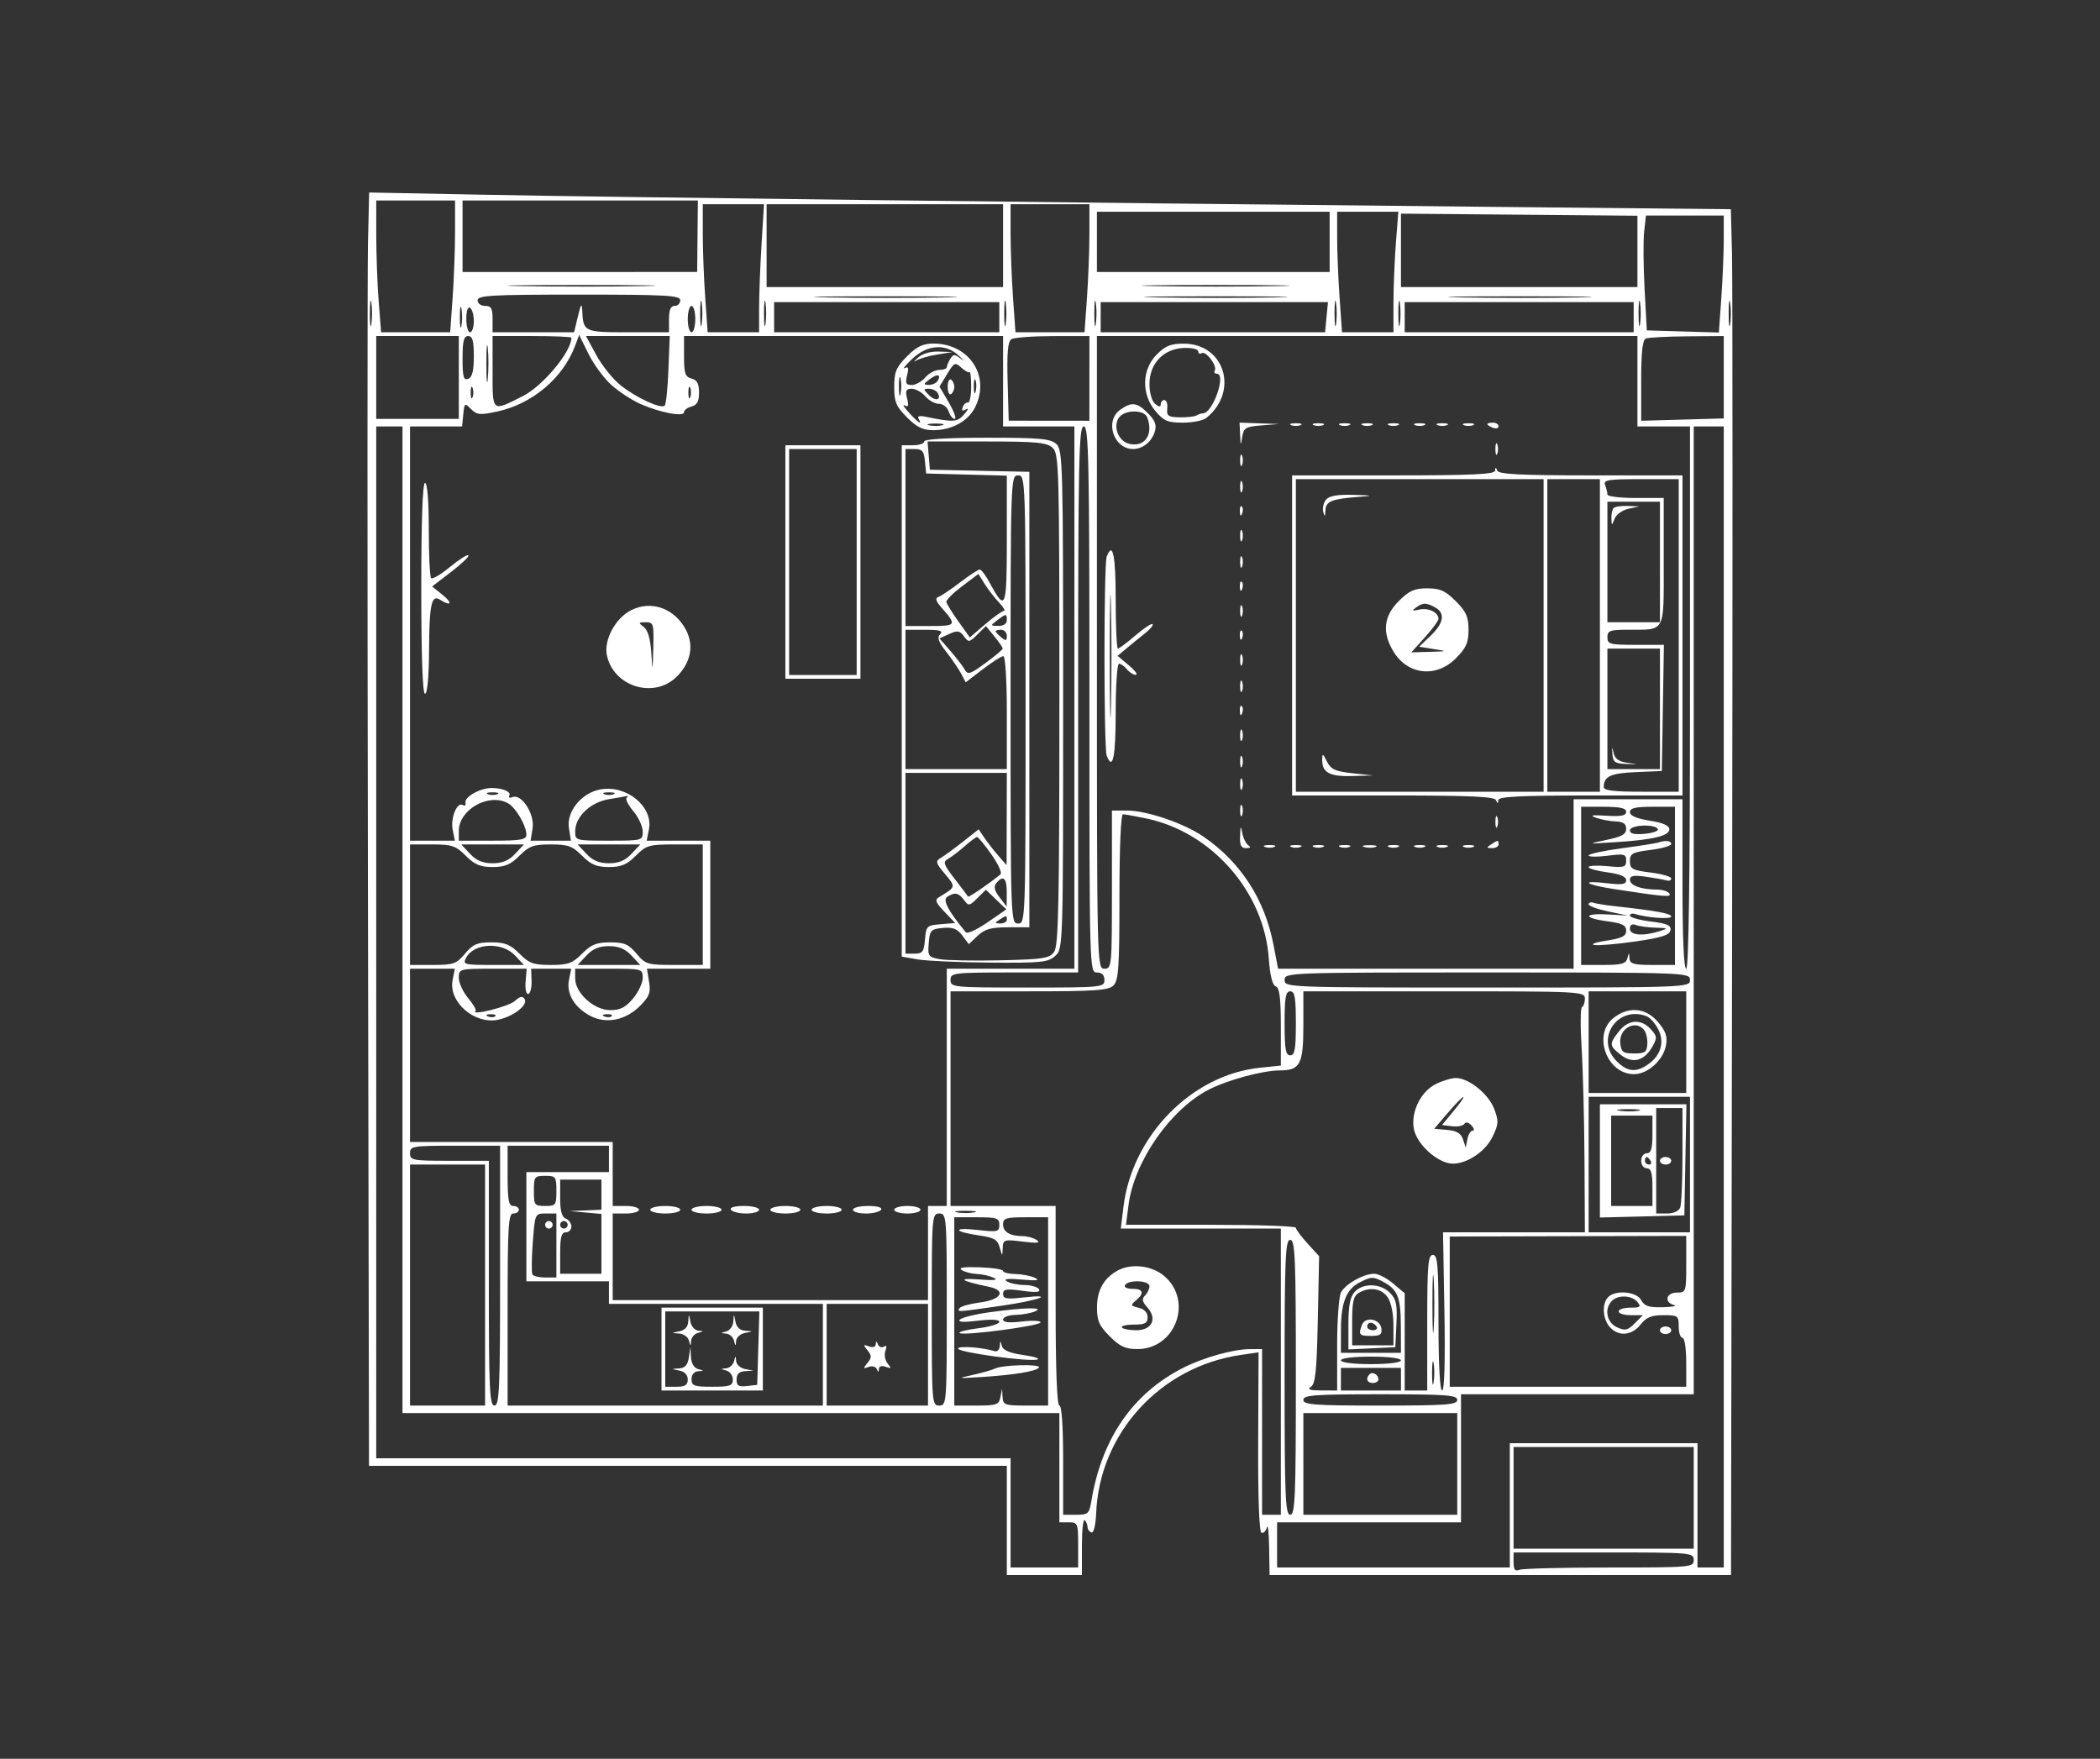 <svg width="240" height="201" viewBox="0 0 240 201" fill="none" xmlns="http://www.w3.org/2000/svg">
<rect x="0" y="0" width="240" height="201" fill="#333333" stroke="none"/>
<path fill-rule="evenodd" clip-rule="evenodd" d="M42.056 27.727C41.984 30.877 41.981 63.619 42.049 100.486L42.173 167.519H78.619H115.066V173.759V180H119.356H123.646V176.7C123.646 174.886 123.791 173.546 123.968 173.724C124.145 173.901 124.29 174.256 124.29 174.513C124.29 174.769 124.489 175.046 124.734 175.127C124.996 175.215 125.217 174.317 125.275 172.931C125.656 163.793 132.595 156.193 141.785 154.85L143.836 154.55L143.792 164.791C143.765 171.176 143.908 175.084 144.171 175.172C144.404 175.25 144.685 174.964 144.795 174.536C144.905 174.109 145.018 175.163 145.045 176.88L145.095 180H171.463H197.831L197.953 106.942C198.02 66.76 198.015 31.64 197.942 28.897L197.81 23.91L168.771 23.623C119.983 23.138 69.222 22.527 55.355 22.256L42.188 22L42.056 27.727ZM52.006 26.501C52.006 28.477 51.881 31.867 51.727 34.033L51.449 37.973H47.501H43.553L43.278 34.422C43.127 32.469 43.001 29.08 43 26.89L42.998 22.909H47.502H52.006V26.501ZM79.717 26.995L79.675 31.08L66.27 31.083L52.864 31.087V26.998V22.909H66.311H79.757L79.717 26.995ZM87.033 27.926C86.879 30.448 86.754 33.74 86.754 35.242V37.973H83.815H80.876L80.598 34.033C80.444 31.867 80.319 28.574 80.319 26.717V23.34H83.816H87.313L87.033 27.926ZM114.637 28.074V32.808H101.125H87.612V28.074V23.34H101.125H114.637V28.074ZM124.504 26.717C124.504 28.574 124.379 31.867 124.225 34.033L123.947 37.973H120H116.053L115.774 34.033C115.621 31.867 115.495 28.574 115.495 26.717V23.34H120H124.504V26.717ZM151.959 27.644V31.087H138.66H125.362V27.644V24.201H138.66H151.959V27.644ZM159.532 27.751C159.381 29.704 159.255 32.803 159.254 34.637L159.252 37.973H156.313H153.374L153.096 34.033C152.942 31.867 152.817 28.768 152.817 27.147V24.201H156.312H159.807L159.532 27.751ZM187.135 28.732V32.808H173.622H160.109L160.109 28.612V24.416L173.622 24.535L187.135 24.655V28.732ZM197.002 27.362C197.002 28.865 196.876 31.873 196.722 34.048L196.442 38.003L192.325 37.88L188.208 37.758L187.952 33.023C187.812 30.42 187.79 27.466 187.904 26.46L188.11 24.631H192.556H197.002V27.362ZM73.375 32.7C69.674 32.771 63.496 32.771 59.648 32.7C55.799 32.629 58.827 32.57 66.377 32.57C73.927 32.57 77.076 32.628 73.375 32.7ZM145.873 32.7C142.172 32.771 135.994 32.771 132.145 32.7C128.297 32.629 131.325 32.57 138.875 32.57C146.425 32.57 149.574 32.628 145.873 32.7ZM42.447 37.005C42.349 37.656 42.268 37.123 42.268 35.821C42.268 34.519 42.349 33.986 42.447 34.637C42.545 35.289 42.545 36.353 42.447 37.005ZM77.745 34.315C77.745 34.67 77.456 34.96 77.102 34.96C76.652 34.96 76.458 35.415 76.458 36.467V37.973H71.785C66.737 37.973 66.651 37.932 66.54 35.463C66.5 34.576 66.389 34.731 66.05 36.144L65.612 37.973H60.954H56.296V36.467C56.296 35.247 56.133 34.96 55.438 34.96C54.961 34.96 54.58 34.673 54.58 34.315C54.58 33.757 56.153 33.669 66.163 33.669C76.172 33.669 77.745 33.757 77.745 34.315ZM80.197 37.005C80.099 37.656 80.019 37.123 80.019 35.821C80.019 34.519 80.099 33.986 80.197 34.637C80.295 35.289 80.295 36.353 80.197 37.005ZM87.49 37.005C87.392 37.656 87.311 37.123 87.311 35.821C87.311 34.519 87.392 33.986 87.49 34.637C87.588 35.289 87.588 36.353 87.49 37.005ZM107.908 33.991C104.324 34.063 98.34 34.063 94.609 33.991C90.879 33.919 93.81 33.861 101.125 33.861C108.439 33.86 111.491 33.919 107.908 33.991ZM114.945 37.005C114.846 37.656 114.766 37.123 114.766 35.821C114.766 34.519 114.846 33.986 114.945 34.637C115.043 35.289 115.043 36.353 114.945 37.005ZM125.24 37.005C125.142 37.656 125.062 37.123 125.062 35.821C125.062 34.519 125.142 33.986 125.24 34.637C125.338 35.289 125.338 36.353 125.24 37.005ZM145.658 33.991C142.075 34.063 136.09 34.063 132.36 33.991C128.629 33.919 131.561 33.861 138.875 33.861C146.189 33.86 149.242 33.919 145.658 33.991ZM152.695 37.005C152.597 37.656 152.516 37.123 152.516 35.821C152.516 34.519 152.597 33.986 152.695 34.637C152.793 35.289 152.793 36.353 152.695 37.005ZM159.988 37.005C159.889 37.656 159.809 37.123 159.809 35.821C159.809 34.519 159.889 33.986 159.988 34.637C160.086 35.289 160.086 36.353 159.988 37.005ZM180.405 33.991C176.822 34.063 170.838 34.063 167.107 33.991C163.377 33.919 166.308 33.861 173.622 33.861C180.937 33.86 183.989 33.919 180.405 33.991ZM187.442 37.005C187.344 37.656 187.264 37.123 187.264 35.821C187.264 34.519 187.344 33.986 187.442 34.637C187.541 35.289 187.541 36.353 187.442 37.005ZM197.738 37.005C197.64 37.656 197.56 37.123 197.56 35.821C197.56 34.519 197.64 33.986 197.738 34.637C197.836 35.289 197.836 36.353 197.738 37.005ZM52.738 37.22C52.636 37.752 52.552 37.316 52.552 36.251C52.552 35.186 52.636 34.751 52.738 35.283C52.84 35.815 52.84 36.687 52.738 37.22ZM114.208 36.251V37.973H101.339H88.47V36.251V34.53H101.339H114.208V36.251ZM151.603 36.251L151.44 37.973H138.615H125.791V36.251V34.53H138.779H151.767L151.603 36.251ZM186.706 36.251V37.973H173.622H160.538V36.251V34.53H173.622H186.706V36.251ZM54.151 36.707C54.151 37.404 53.958 37.973 53.722 37.973C53.486 37.973 53.293 37.283 53.293 36.441C53.293 35.53 53.467 35.017 53.722 35.175C53.958 35.322 54.151 36.011 54.151 36.707ZM79.461 36.467C79.461 37.295 79.268 37.973 79.032 37.973C78.796 37.973 78.603 37.295 78.603 36.467C78.603 35.638 78.796 34.96 79.032 34.96C79.268 34.96 79.461 35.638 79.461 36.467ZM52.435 43.138V47.872H47.716H42.998V43.138V38.403H47.716H52.435V43.138ZM54.151 40.724C54.151 42.39 53.97 43.115 53.508 43.293C52.98 43.496 52.864 43.078 52.864 40.972C52.864 38.976 53.007 38.403 53.508 38.403C54 38.403 54.151 38.948 54.151 40.724ZM55.752 43.234C55.662 44.246 55.587 43.525 55.585 41.631C55.584 39.737 55.658 38.909 55.75 39.791C55.842 40.672 55.843 42.222 55.752 43.234ZM65.305 38.59C65.305 40.195 62.059 44.101 59.757 45.265C56.191 47.069 56.296 47.152 56.296 42.521V38.403H60.8C63.278 38.403 65.305 38.488 65.305 38.59ZM69.923 44.041C70.78 44.796 72.263 45.758 73.219 46.178C75.459 47.164 78.174 47.674 78.174 47.109C78.174 46.874 78.56 46.58 79.032 46.456C79.663 46.29 79.89 45.869 79.89 44.859C79.89 43.849 79.663 43.428 79.032 43.262C78.308 43.072 78.174 42.675 78.174 40.72V38.403H96.406H114.637V43.568V48.733H118.713H122.788V79.72V110.708H115.495H108.203V124.265V137.822H107.13H106.058V143.202V148.582H88.041H70.023V143.632V138.683H71.525C72.351 138.683 73.026 138.489 73.026 138.253C73.026 138.016 72.351 137.822 71.525 137.822H70.023V134.164V130.506H58.441H46.858V120.607V110.708H49.422H51.985L51.728 111.994C51.234 114.475 54.179 117.076 56.884 116.547C58.624 116.206 60.378 114.859 59.962 114.182C59.725 113.798 59.431 113.856 58.825 114.407C58.136 115.033 53.747 116.135 54.35 115.53C54.463 115.416 54.079 114.754 53.496 114.058C52.912 113.363 52.435 112.325 52.435 111.751C52.435 110.724 52.495 110.708 56.314 110.708H60.194L60.068 112.194C59.998 113.019 60.133 113.641 60.371 113.592C60.607 113.545 60.778 112.876 60.751 112.107L60.703 110.708H62.993H65.283L65.027 111.994C64.71 113.584 65.656 115.157 67.506 116.117C69.301 117.048 71.515 116.593 73.144 114.96C74.215 113.886 74.381 113.442 74.178 112.195L73.938 110.708H77.558H81.177V103.391V96.075H77.541H73.906L74.162 94.789C74.681 92.187 71.597 89.657 68.596 90.222C66.432 90.63 64.714 92.758 65.021 94.653L65.251 96.075H62.945H60.64L60.866 94.676C61.129 93.052 59.624 90.693 58.582 91.094C58.244 91.224 58.073 91.159 58.202 90.95C58.481 90.497 57.45 90.047 56.154 90.056C54.859 90.065 53.055 91.087 53.197 91.731C53.261 92.025 53.126 92.149 52.896 92.006C52.235 91.596 51.466 93.474 51.738 94.836L51.985 96.075H49.422H46.858V72.404V48.733H49.834H52.81L52.944 47.36C53.073 46.047 53.112 46.021 53.833 46.749C54.497 47.419 54.858 47.453 56.823 47.03C60.829 46.168 64.347 43.202 65.722 39.527L66.187 38.283L67.276 40.476C67.875 41.682 69.066 43.286 69.923 44.041ZM76.393 42.241C76.311 44.352 76.12 46.204 75.968 46.355C75.555 46.769 72.734 45.471 70.929 44.036C70.053 43.34 68.803 41.788 68.152 40.587L66.967 38.403H71.755H76.543L76.393 42.241ZM124.502 43.245L124.501 48.087L119.891 48.082L115.281 48.078L115.158 43.598C115.067 40.305 115.181 39.026 115.587 38.768C115.891 38.575 118.021 38.414 120.321 38.41L124.504 38.403L124.502 43.245ZM187.135 43.568V48.733H190.138H193.141V79.72C193.141 100.092 192.994 110.708 192.712 110.708C192.439 110.708 192.283 107.193 192.283 101.024V91.341H186.063H179.843V101.024V110.708H162.954H146.065L145.549 108.018C144.547 102.794 141.823 98.568 137.562 95.627C135.343 94.095 131.066 92.632 128.808 92.632H127.078V101.67C127.078 110.421 127.051 110.708 126.22 110.708C125.369 110.708 125.362 110.421 125.362 74.556V38.403H156.249H187.135V43.568ZM197.002 43.111V47.818L192.282 47.953L187.563 48.087L187.563 43.496C187.564 40.227 187.719 38.843 188.1 38.688C188.396 38.569 190.519 38.456 192.819 38.437L197.002 38.403V43.111ZM103.656 40.727C102.411 41.976 102.197 42.487 102.197 44.214C102.197 45.94 102.411 46.451 103.656 47.7C104.782 48.829 105.471 49.163 106.68 49.163C108.748 49.163 110.61 48.152 111.413 46.595C113.243 43.044 110.802 39.264 106.68 39.264C105.471 39.264 104.782 39.598 103.656 40.727ZM132.193 40.522C130.487 42.233 130.425 45.041 132.049 46.978C133 48.112 133.45 48.302 135.185 48.302C136.298 48.302 137.508 48.06 137.872 47.764C141.614 44.727 139.971 39.298 135.303 39.273C133.816 39.266 133.197 39.514 132.193 40.522ZM109.594 40.663C110.149 41.195 110.245 41.348 109.806 41.003C109.107 40.452 108.959 40.452 108.612 41.003C108.394 41.348 108.213 41.777 108.209 41.954C108.206 42.131 107.815 42.277 107.34 42.277C106.866 42.277 106.148 42.664 105.744 43.138C105.34 43.611 104.645 43.998 104.2 43.998C103.544 43.998 103.444 43.788 103.669 42.886C103.876 42.057 103.807 41.848 103.394 42.062C103.09 42.22 103.471 41.752 104.242 41.022C105.985 39.369 108.097 39.227 109.594 40.663ZM136.944 40.153C136.944 40.402 137.124 40.495 137.344 40.358C137.823 40.061 139.149 41.833 138.832 42.347C138.71 42.545 138.814 42.707 139.064 42.707C140.185 42.707 138.616 47.21 137.488 47.233C137.307 47.236 136.966 47.349 136.73 47.483C136.494 47.618 135.625 47.712 134.8 47.692C133.507 47.662 133.312 47.522 133.4 46.688C133.456 46.156 133.312 45.72 133.078 45.72C132.846 45.72 132.655 45.937 132.655 46.203C132.655 46.537 132.456 46.52 132.011 46.15C131.633 45.836 131.368 44.896 131.368 43.874C131.368 41.54 132.981 39.856 135.304 39.765C136.206 39.73 136.944 39.904 136.944 40.153ZM104.906 40.878C104.455 41.292 104.354 41.448 104.68 41.225C105.007 41.001 106.078 40.687 107.06 40.526L108.846 40.232L107.285 40.179C106.333 40.146 105.404 40.419 104.906 40.878ZM110.811 42.529C110.91 42.429 110.991 43.188 110.991 44.214C110.991 45.239 110.822 46.046 110.616 46.007C110.409 45.967 110.143 46.204 110.024 46.533C109.874 46.946 109.99 47.023 110.399 46.782C110.725 46.59 110.632 46.844 110.192 47.347C109.394 48.26 108.998 48.283 105.7 47.611C105.075 47.483 104.803 47.575 104.975 47.855C105.473 48.663 104.939 48.323 103.88 47.157C103.308 46.527 103.09 46.156 103.394 46.332C103.811 46.574 103.879 46.378 103.669 45.541C103.444 44.639 103.544 44.429 104.2 44.429C104.645 44.429 105.34 44.816 105.744 45.289C106.148 45.763 106.854 46.15 107.312 46.15C107.77 46.15 108.268 46.538 108.417 47.011C108.567 47.484 108.878 47.872 109.108 47.872C109.338 47.872 109.041 47.041 108.449 46.027L107.371 44.183L108.238 42.753C109.046 41.419 109.156 41.37 109.868 42.016C110.288 42.397 110.713 42.628 110.811 42.529ZM102.929 44.962C102.827 45.497 102.739 45.16 102.734 44.214C102.729 43.267 102.813 42.828 102.921 43.24C103.028 43.651 103.032 44.426 102.929 44.962ZM107.148 43.539C106.993 43.792 106.539 43.992 106.14 43.984C105.503 43.972 105.515 43.895 106.241 43.344C107.123 42.674 107.615 42.781 107.148 43.539ZM108.31 44.214C108.31 44.797 108.479 45.169 108.685 45.041C108.892 44.913 109.061 44.541 109.061 44.214C109.061 43.886 108.892 43.514 108.685 43.386C108.479 43.258 108.31 43.63 108.31 44.214ZM111.503 44.743C111.394 45.162 111.298 44.924 111.289 44.214C111.281 43.503 111.369 43.161 111.487 43.452C111.605 43.743 111.612 44.325 111.503 44.743ZM54.006 45.397C53.887 45.693 53.79 45.451 53.79 44.859C53.79 44.267 53.887 44.025 54.006 44.321C54.125 44.617 54.125 45.101 54.006 45.397ZM78.887 45.397C78.768 45.693 78.671 45.451 78.671 44.859C78.671 44.267 78.768 44.025 78.887 44.321C79.006 44.617 79.006 45.101 78.887 45.397ZM107.148 44.888C107.651 45.704 106.917 45.906 106.17 45.156C105.501 44.486 105.5 44.429 106.155 44.429C106.546 44.429 106.993 44.635 107.148 44.888ZM128.032 46.82C126.213 48.098 127.262 51.315 129.497 51.315C130.61 51.315 131.64 50.475 131.994 49.278C132.202 48.577 131.987 48.023 131.2 47.233C129.946 45.975 129.345 45.897 128.032 46.82ZM131.107 47.692C131.862 49.666 130.826 51.166 129.02 50.711C127.763 50.394 127.138 48.621 127.941 47.651C128.647 46.797 130.776 46.825 131.107 47.692ZM107.667 48.599C107.253 48.707 106.578 48.707 106.165 48.599C105.752 48.491 106.09 48.402 106.916 48.402C107.742 48.402 108.08 48.491 107.667 48.599ZM141.728 49.701C141.786 50.97 141.808 50.992 141.968 49.938C142.127 48.897 142.351 48.761 144.156 48.618L146.168 48.457L143.915 48.38L141.663 48.302L141.728 49.701ZM147.562 48.587C147.857 48.707 148.34 48.707 148.634 48.587C148.929 48.468 148.688 48.37 148.098 48.37C147.508 48.37 147.267 48.468 147.562 48.587ZM150.136 48.587C150.431 48.707 150.913 48.707 151.208 48.587C151.503 48.468 151.262 48.37 150.672 48.37C150.082 48.37 149.841 48.468 150.136 48.587ZM153.139 48.587C153.434 48.707 153.916 48.707 154.211 48.587C154.506 48.468 154.265 48.37 153.675 48.37C153.085 48.37 152.844 48.468 153.139 48.587ZM155.712 48.587C156.008 48.707 156.49 48.707 156.785 48.587C157.08 48.468 156.838 48.37 156.249 48.37C155.659 48.37 155.418 48.468 155.712 48.587ZM158.715 48.587C159.01 48.707 159.493 48.707 159.788 48.587C160.083 48.468 159.841 48.37 159.252 48.37C158.662 48.37 158.421 48.468 158.715 48.587ZM161.718 48.587C162.013 48.707 162.496 48.707 162.791 48.587C163.086 48.468 162.844 48.37 162.254 48.37C161.665 48.37 161.423 48.468 161.718 48.587ZM164.292 48.587C164.587 48.707 165.07 48.707 165.364 48.587C165.66 48.468 165.418 48.37 164.828 48.37C164.238 48.37 163.997 48.468 164.292 48.587ZM167.295 48.587C167.59 48.707 168.073 48.707 168.367 48.587C168.662 48.468 168.421 48.37 167.831 48.37C167.241 48.37 167 48.468 167.295 48.587ZM169.976 48.471C169.976 48.564 170.266 48.752 170.62 48.888C170.973 49.024 171.263 48.948 171.263 48.719C171.263 48.49 170.973 48.302 170.62 48.302C170.266 48.302 169.976 48.378 169.976 48.471ZM46 105.113V161.493H83.536H121.072V167.734V173.975H122.145C123.169 173.975 123.217 174.09 123.217 176.557V179.139H119.356H115.495V172.899V166.658H79.246H42.998V107.695V48.733H44.499H46V105.113ZM124.504 79.935C124.504 110.851 124.512 111.138 125.362 111.138C125.934 111.138 126.22 111.425 126.22 111.999C126.22 112.832 125.934 112.86 117.426 112.86C108.918 112.86 108.632 112.832 108.632 111.999C108.632 111.172 108.918 111.138 115.924 111.138H123.217V79.935C123.217 52.486 123.294 48.733 123.861 48.733C124.427 48.733 124.504 52.486 124.504 79.935ZM197.002 113.936V179.139H195.5H193.999V172.038V164.937H183.274H172.55V172.038V179.139H159.252H145.953V176.557V173.975H156.463H166.973V166.658V159.342H180.272H193.57V104.037V48.733H195.286H197.002V113.936ZM105.629 50.454C105.629 50.691 105.05 50.884 104.342 50.884H103.055V80.105V109.326L104.878 109.643C105.881 109.818 109.625 109.983 113.199 110.011C119.029 110.057 119.789 109.978 120.599 109.243C121.499 108.425 121.501 108.343 121.501 79.935C121.501 52.884 121.462 51.413 120.717 50.736C120.053 50.133 118.833 50.024 112.78 50.024C108.299 50.024 105.629 50.184 105.629 50.454ZM120.288 51.166C121.032 51.843 121.072 53.301 121.072 79.92C121.072 103.376 120.973 108.097 120.467 108.791C119.933 109.524 119.216 109.636 114.354 109.746C111.325 109.815 108.208 109.758 107.428 109.62C106.091 109.383 106.017 109.276 106.141 107.779C106.262 106.312 106.387 106.178 107.747 106.048C108.887 105.939 109.391 106.133 109.971 106.903L110.719 107.899L111.741 106.937C112.551 106.173 113.266 105.974 115.201 105.974H117.64V79.948V53.922L111.956 53.802L106.272 53.682L106.139 52.068L106.006 50.454H112.755C118.432 50.454 119.628 50.567 120.288 51.166ZM170.902 51.315C170.902 51.907 170.999 52.149 171.118 51.853C171.237 51.557 171.237 51.073 171.118 50.777C170.999 50.481 170.902 50.723 170.902 51.315ZM89.757 64.226V77.568H94.046H98.336V64.226V50.884H94.046H89.757V64.226ZM97.907 64.226V77.138H94.046H90.186V64.226V51.315H94.046H97.907V64.226ZM105.709 52.714L105.843 54.112L110.455 54.235L115.066 54.357V61.711C115.066 69.604 114.919 69.972 113.109 66.6C112.663 65.768 112.15 65.087 111.97 65.087C111.789 65.087 110.783 65.745 109.732 66.549C108.683 67.354 107.571 68.102 107.262 68.212C106.847 68.36 106.935 68.679 107.603 69.44C109.369 71.453 109.313 71.543 106.298 71.543H103.484V61.429V51.315H104.529C105.395 51.315 105.598 51.555 105.709 52.714ZM141.731 52.606C141.731 53.198 141.828 53.44 141.947 53.144C142.067 52.848 142.067 52.364 141.947 52.068C141.828 51.772 141.731 52.014 141.731 52.606ZM170.868 53.789C170.842 54.206 168.213 54.328 159.252 54.328H147.669V72.619V90.91H159.216C168.052 90.91 170.813 91.036 170.979 91.448C171.152 91.879 171.202 91.879 171.229 91.448C171.255 91.033 173.669 90.91 181.773 90.91H192.283V72.619V54.328H181.809C173.831 54.328 171.283 54.199 171.118 53.789C170.945 53.359 170.895 53.359 170.868 53.789ZM117.211 79.935C117.211 105.256 117.202 105.543 116.353 105.543C115.505 105.543 115.495 105.256 115.495 79.935C115.495 54.615 115.505 54.328 116.353 54.328C117.202 54.328 117.211 54.615 117.211 79.935ZM141.731 55.619C141.731 56.211 141.828 56.453 141.947 56.157C142.067 55.861 142.067 55.377 141.947 55.081C141.828 54.785 141.731 55.027 141.731 55.619ZM176.411 72.619V90.48H162.254H148.098V72.619V54.758H162.254H176.411V72.619ZM182.845 72.619V90.48H179.843H176.84V72.619V54.758H179.843H182.845V72.619ZM191.854 72.619V90.48H187.564C184.415 90.48 183.276 90.337 183.281 89.942C183.296 88.72 184.055 88.367 186.933 88.242L189.924 88.113L190.041 80.904L190.159 73.695H186.931C183.99 73.695 183.703 73.619 183.703 72.834C183.703 72.084 183.991 71.972 185.956 71.967C190.417 71.956 190.138 72.474 190.138 64.176V56.91H186.921C185.151 56.91 183.703 56.732 183.703 56.515C183.703 56.297 183.586 55.813 183.443 55.439C183.216 54.846 183.741 54.758 187.518 54.758H191.854V72.619ZM48.145 67.239C48.145 74.986 48.298 79.29 48.574 79.29C48.833 79.29 49.015 77.369 49.033 74.448C49.067 69.03 49.304 67.914 50.29 68.539C51.553 69.34 51.77 68.939 50.587 67.99L49.383 67.023L51.567 65.352C52.768 64.433 53.653 63.583 53.533 63.463C53.413 63.342 52.466 63.942 51.429 64.794C50.391 65.647 49.421 66.224 49.273 66.075C49.125 65.926 49.003 63.416 49.003 60.496C49.003 57.245 48.837 55.188 48.574 55.188C48.298 55.188 48.145 59.492 48.145 67.239ZM151.547 57.104C151.263 57.448 151.12 58.078 151.23 58.503C151.389 59.116 151.441 59.077 151.48 58.317C151.534 57.273 152.181 57.018 155.391 56.776C157.002 56.654 156.887 56.618 154.692 56.555C152.844 56.502 151.91 56.665 151.547 57.104ZM189.709 64.226V71.112H186.706H183.703V64.226V57.34H186.706H189.709V64.226ZM141.697 58.452C141.718 58.953 141.819 59.055 141.956 58.712C142.08 58.402 142.065 58.03 141.922 57.887C141.78 57.744 141.679 57.998 141.697 58.452ZM184.419 58.058C184.261 58.215 184.146 58.748 184.162 59.241C184.192 60.12 184.199 60.121 184.527 59.277C184.711 58.803 185.421 58.294 186.105 58.144L187.35 57.873L186.027 57.821C185.3 57.793 184.576 57.9 184.419 58.058ZM141.731 61.214C141.731 61.806 141.828 62.048 141.947 61.752C142.067 61.456 142.067 60.972 141.947 60.676C141.828 60.38 141.731 60.622 141.731 61.214ZM126.48 63.616C126.141 64.504 126.141 85.468 126.48 86.356C127.17 88.158 127.507 86.544 127.507 81.442C127.507 78.365 127.676 75.847 127.884 75.847C128.09 75.847 128.5 76.137 128.794 76.492C129.088 76.847 129.545 77.131 129.811 77.122C130.078 77.114 129.716 76.622 129.008 76.031L127.721 74.954L128.794 74.058C129.384 73.566 130.33 72.795 130.897 72.347C131.464 71.898 131.835 71.438 131.722 71.324C131.609 71.211 130.728 71.795 129.765 72.621C128.802 73.449 127.9 74.125 127.76 74.125C127.621 74.125 127.507 71.608 127.507 68.53C127.507 63.428 127.17 61.814 126.48 63.616ZM141.731 64.226C141.731 64.818 141.828 65.061 141.947 64.764C142.067 64.469 142.067 63.984 141.947 63.688C141.828 63.393 141.731 63.635 141.731 64.226ZM126.969 80.689C126.896 83.825 126.836 81.259 126.836 74.986C126.836 68.713 126.896 66.147 126.969 69.283C127.043 72.42 127.043 77.552 126.969 80.689ZM114.174 68.853C114.683 69.386 114.934 69.821 114.731 69.821C114.529 69.821 113.57 70.502 112.601 71.334L110.839 72.847L109.525 71.011C108.802 70.002 108.186 68.999 108.155 68.784C108.124 68.568 108.936 67.762 109.959 66.993L111.819 65.595L112.533 66.74C112.926 67.37 113.664 68.32 114.174 68.853ZM141.697 67.06C141.718 67.561 141.819 67.663 141.956 67.32C142.08 67.009 142.065 66.638 141.922 66.495C141.78 66.352 141.679 66.606 141.697 67.06ZM159.852 68.702C158.125 70.435 157.932 72.285 159.253 74.459C160.883 77.141 164.126 77.498 166.373 75.244C167.568 74.045 167.831 73.455 167.831 71.973C167.831 70.492 167.568 69.902 166.373 68.702C165.177 67.503 164.589 67.239 163.112 67.239C161.635 67.239 161.048 67.503 159.852 68.702ZM72.145 69.727C70.325 70.638 68.979 73.155 69.366 74.924C70.141 78.463 74.69 79.877 77.283 77.385C78.925 75.807 79.344 73.827 78.418 72.03C77.135 69.541 74.47 68.563 72.145 69.727ZM141.731 69.821C141.731 70.413 141.828 70.656 141.947 70.359C142.067 70.064 142.067 69.579 141.947 69.283C141.828 68.988 141.731 69.23 141.731 69.821ZM163.999 69.406C165.195 70.049 165.021 71.197 163.508 72.646L162.188 73.91L163.83 74.172C165.46 74.432 165.457 74.434 163.384 74.495L161.296 74.556L162.848 72.833C163.701 71.885 164.399 70.941 164.399 70.734C164.399 69.993 163.264 69.431 162.232 69.662C161.404 69.846 161.318 69.799 161.825 69.435C162.634 68.855 162.964 68.851 163.999 69.406ZM115.066 70.897C115.066 71.284 114.679 71.537 114.101 71.529C113.16 71.516 113.157 71.5 113.969 70.884C115.003 70.099 115.066 70.1 115.066 70.897ZM74.663 74.018C74.585 76.876 74.581 76.885 74.431 74.556C74.331 73 74.036 72.004 73.57 71.65C72.935 71.168 72.959 71.112 73.802 71.112C74.685 71.112 74.737 71.291 74.663 74.018ZM114.595 74.125C114.589 74.244 113.698 74.99 112.615 75.783C110.87 77.061 110.6 77.144 110.246 76.51C110.027 76.117 109.289 75.158 108.607 74.378L107.368 72.962L108.479 72.454C109.418 72.024 109.677 72.064 110.158 72.713C110.698 73.44 110.778 73.429 111.703 72.513L112.679 71.548L113.643 72.729C114.173 73.379 114.601 74.007 114.595 74.125ZM107.449 72.472C107.072 72.85 107.244 73.345 108.159 74.516C108.822 75.367 109.591 76.493 109.866 77.02L110.367 77.978L112.321 76.482C113.395 75.659 114.453 74.986 114.67 74.986C114.895 74.986 115.066 77.782 115.066 81.442V87.898H109.275H103.484V79.935V71.973H105.715C107.405 71.973 107.825 72.094 107.449 72.472ZM115.066 72.671C115.066 73.243 114.95 73.273 114.423 72.834C114.069 72.539 113.779 72.225 113.779 72.136C113.779 72.046 114.069 71.973 114.423 71.973C114.777 71.973 115.066 72.287 115.066 72.671ZM141.697 72.655C141.718 73.156 141.819 73.258 141.956 72.915C142.08 72.604 142.065 72.233 141.922 72.09C141.78 71.947 141.679 72.201 141.697 72.655ZM189.709 81.011V87.898H186.706H183.703V81.011V74.125H186.706H189.709V81.011ZM141.731 75.416C141.731 76.008 141.828 76.251 141.947 75.954C142.067 75.659 142.067 75.174 141.947 74.878C141.828 74.583 141.731 74.825 141.731 75.416ZM141.731 78.429C141.731 79.021 141.828 79.263 141.947 78.967C142.067 78.671 142.067 78.187 141.947 77.891C141.828 77.595 141.731 77.837 141.731 78.429ZM141.697 81.262C141.718 81.764 141.819 81.866 141.956 81.523C142.08 81.212 142.065 80.841 141.922 80.698C141.78 80.555 141.679 80.809 141.697 81.262ZM141.731 84.024C141.731 84.616 141.828 84.858 141.947 84.562C142.067 84.266 142.067 83.782 141.947 83.486C141.828 83.19 141.731 83.432 141.731 84.024ZM184.277 86.176C184.337 87.093 184.568 87.26 185.848 87.308C187.296 87.362 187.301 87.357 185.982 87.175C185.005 87.04 184.556 86.717 184.41 86.043C184.24 85.256 184.218 85.278 184.277 86.176ZM141.731 87.037C141.731 87.629 141.828 87.871 141.947 87.575C142.067 87.279 142.067 86.795 141.947 86.499C141.828 86.203 141.731 86.445 141.731 87.037ZM151.107 86.843C151.097 88.291 151.968 88.763 154.511 88.688L156.892 88.618L154.543 88.365C152.598 88.156 152.1 87.927 151.653 87.037C151.17 86.075 151.113 86.054 151.107 86.843ZM115.053 93.6L115.039 98.872L114.087 97.782C113.564 97.183 112.846 96.262 112.493 95.736L111.849 94.779L110.071 96.18C109.092 96.951 107.959 97.781 107.552 98.024C106.875 98.428 106.914 98.589 108.006 99.891C109.255 101.38 109.261 101.356 107.345 102.513C106.806 102.839 106.902 103.112 107.933 104.194L109.166 105.485L107.504 105.622C105.923 105.752 105.837 105.836 105.71 107.372C105.596 108.76 105.43 108.986 104.531 108.986H103.484V98.657V88.328H109.275H115.066L115.053 93.6ZM141.731 89.619C141.731 90.211 141.828 90.453 141.947 90.157C142.067 89.861 142.067 89.377 141.947 89.081C141.828 88.785 141.731 89.027 141.731 89.619ZM56.832 90.765C56.538 90.884 56.055 90.884 55.76 90.765C55.465 90.646 55.706 90.548 56.296 90.548C56.886 90.548 57.127 90.646 56.832 90.765ZM70.131 90.765C69.836 90.884 69.353 90.884 69.058 90.765C68.763 90.646 69.005 90.548 69.594 90.548C70.184 90.548 70.426 90.646 70.131 90.765ZM71.609 91.185C71.457 91.336 71.811 92.029 72.395 92.725C72.978 93.42 73.455 94.458 73.455 95.032C73.455 96.058 73.394 96.075 69.594 96.075C65.785 96.075 65.734 96.061 65.734 95.023C65.734 93.327 67.475 91.675 69.632 91.325C70.673 91.156 71.606 90.994 71.704 90.964C71.802 90.934 71.759 91.034 71.609 91.185ZM58.035 91.784C58.938 92.269 60.157 94.35 60.157 95.408C60.157 95.961 59.497 96.075 56.296 96.075H52.435V94.966C52.435 92.525 55.827 90.598 58.035 91.784ZM141.731 92.632C141.731 93.224 141.828 93.466 141.947 93.17C142.067 92.874 142.067 92.39 141.947 92.094C141.828 91.798 141.731 92.04 141.731 92.632ZM185.848 92.784C185.848 93.218 185.274 93.33 183.596 93.224C181.903 93.117 181.61 93.175 182.416 93.459C183.006 93.667 184.02 93.856 184.669 93.88C185.517 93.911 185.848 94.148 185.848 94.723C185.848 95.343 185.34 95.628 183.596 95.987C181.356 96.448 181.362 96.449 184.561 96.25C188.889 95.98 190.782 95.53 190.782 94.77C190.782 94.35 190.046 94.029 188.529 93.787C187.035 93.548 186.277 93.221 186.277 92.814C186.277 92.352 186.911 92.201 188.851 92.201H191.425V101.24V110.278H188.851C186.705 110.278 186.269 110.152 186.228 109.524C186.18 108.807 186.168 108.807 185.982 109.524C185.823 110.135 185.304 110.278 183.243 110.278H180.701V101.24V92.201H183.274C185.152 92.201 185.848 92.359 185.848 92.784ZM131.025 93.54C138.49 95.106 144.461 101.924 145.001 109.496C145.142 111.472 145.416 112.58 145.799 112.727C146.238 112.896 146.382 114.042 146.382 117.365V121.777L143.997 122.025C136.202 122.832 129.382 129.784 128.394 137.93L128.093 140.405H137.238H146.382V156.759V173.114H145.31H144.237V163.645V154.177L142.843 154.182C140.937 154.189 137.554 155.137 135.229 156.315C129.477 159.23 125.922 164.374 124.734 171.5C124.484 173.001 124.362 173.114 122.983 173.114H121.501V166.873C121.501 163 121.339 160.633 121.072 160.633C120.797 160.633 120.643 156.544 120.643 149.227V137.822H114.637H108.632V125.556V113.29H117.61C125.199 113.29 126.692 113.186 127.262 112.614C127.834 112.04 127.936 110.506 127.936 102.5C127.936 96.821 128.098 93.062 128.344 93.062C128.568 93.062 129.774 93.277 131.025 93.54ZM170.902 93.923C170.902 94.515 170.999 94.757 171.118 94.461C171.237 94.165 171.237 93.681 171.118 93.385C170.999 93.089 170.902 93.331 170.902 93.923ZM141.722 95.537C141.677 96.607 141.84 96.934 142.414 96.929C142.896 96.925 142.988 96.809 142.672 96.606C142.401 96.433 142.089 95.806 141.979 95.214C141.811 94.303 141.771 94.353 141.722 95.537ZM189.467 94.739C189.598 94.951 188.933 95.198 187.991 95.288C186.802 95.402 186.277 95.284 186.277 94.903C186.277 94.272 189.091 94.127 189.467 94.739ZM113.298 97.637C114.068 98.733 114.54 99.76 114.346 99.92C113.101 100.949 110.706 102.593 110.637 102.467C110.591 102.383 109.899 101.468 109.1 100.432C107.818 98.771 107.73 98.501 108.356 98.149C108.746 97.93 109.595 97.283 110.243 96.711C110.89 96.139 111.528 95.666 111.659 95.658C111.791 95.65 112.528 96.541 113.298 97.637ZM170.405 96.505C169.855 96.862 169.871 96.924 170.512 96.929C170.925 96.933 171.263 96.742 171.263 96.505C171.263 95.98 171.215 95.98 170.405 96.505ZM189.495 96.293C189.259 96.375 187.377 96.671 185.312 96.949C183.248 97.228 181.559 97.594 181.559 97.764C181.559 97.934 182.524 97.948 183.703 97.796C185.637 97.548 185.848 97.603 185.848 98.359C185.848 99.105 185.614 99.174 183.703 98.99C182.524 98.877 181.559 98.924 181.559 99.095C181.559 99.267 182.524 99.536 183.703 99.693C185.135 99.883 185.848 100.181 185.848 100.588C185.848 101.068 185.388 101.144 183.703 100.944C180.51 100.565 181.109 101.093 184.454 101.605C190.305 102.501 191.066 102.562 190.788 102.111C190.639 101.868 189.997 101.667 189.362 101.664C187.545 101.655 186.277 101.193 186.277 100.539C186.277 100.079 186.705 99.998 188.1 100.195C189.103 100.335 190.165 100.525 190.46 100.616C190.755 100.708 190.996 100.609 190.996 100.396C190.996 100.184 189.934 99.877 188.637 99.715C186.542 99.452 186.277 99.307 186.277 98.424C186.277 97.54 186.542 97.395 188.637 97.132C189.934 96.97 190.996 96.665 190.996 96.456C190.996 96.078 190.319 96.005 189.495 96.293ZM53.227 97.796C54.244 98.816 54.888 99.088 56.296 99.088C57.704 99.088 58.348 98.816 59.365 97.796C60.474 96.684 60.969 96.505 62.945 96.505C64.921 96.505 65.417 96.684 66.525 97.796C67.543 98.816 68.186 99.088 69.594 99.088C71.002 99.088 71.646 98.816 72.663 97.796C73.862 96.594 74.168 96.505 77.135 96.505H80.319V103.391V110.278H77.074C73.995 110.278 73.774 110.211 72.746 108.986C71.839 107.905 71.35 107.695 69.738 107.695C68.171 107.695 67.573 107.935 66.525 108.986C65.417 110.099 64.921 110.278 62.945 110.278C60.969 110.278 60.474 110.099 59.365 108.986C58.317 107.935 57.72 107.695 56.153 107.695C54.54 107.695 54.052 107.905 53.144 108.986C52.161 110.16 51.824 110.278 49.46 110.278H46.858V103.391V96.505H49.399C51.651 96.505 52.087 96.653 53.227 97.796ZM58.87 97.581C58.152 98.348 57.412 98.657 56.296 98.657C55.18 98.657 54.44 98.348 53.722 97.581L52.714 96.505H56.296H59.878L58.87 97.581ZM72.168 97.581C71.45 98.348 70.711 98.657 69.594 98.657C68.478 98.657 67.739 98.348 67.02 97.581L66.013 96.505H69.594H73.176L72.168 97.581ZM144.559 96.79C144.854 96.91 145.337 96.91 145.631 96.79C145.926 96.671 145.685 96.573 145.095 96.573C144.505 96.573 144.264 96.671 144.559 96.79ZM147.562 96.79C147.857 96.91 148.34 96.91 148.634 96.79C148.929 96.671 148.688 96.573 148.098 96.573C147.508 96.573 147.267 96.671 147.562 96.79ZM150.136 96.79C150.431 96.91 150.913 96.91 151.208 96.79C151.503 96.671 151.262 96.573 150.672 96.573C150.082 96.573 149.841 96.671 150.136 96.79ZM153.139 96.79C153.434 96.91 153.916 96.91 154.211 96.79C154.506 96.671 154.265 96.573 153.675 96.573C153.085 96.573 152.844 96.671 153.139 96.79ZM155.935 96.803C156.352 96.913 156.932 96.906 157.222 96.788C157.512 96.67 157.171 96.581 156.463 96.589C155.755 96.598 155.518 96.694 155.935 96.803ZM158.715 96.79C159.01 96.91 159.493 96.91 159.788 96.79C160.083 96.671 159.841 96.573 159.252 96.573C158.662 96.573 158.421 96.671 158.715 96.79ZM161.718 96.79C162.013 96.91 162.496 96.91 162.791 96.79C163.086 96.671 162.844 96.573 162.254 96.573C161.665 96.573 161.423 96.671 161.718 96.79ZM164.292 96.79C164.587 96.91 165.07 96.91 165.364 96.79C165.66 96.671 165.418 96.573 164.828 96.573C164.238 96.573 163.997 96.671 164.292 96.79ZM167.295 96.79C167.59 96.91 168.073 96.91 168.367 96.79C168.662 96.671 168.421 96.573 167.831 96.573C167.241 96.573 167 96.671 167.295 96.79ZM115.057 101.993L115.048 103.607L114.229 102.538C113.637 101.766 113.536 101.319 113.862 100.924C114.655 99.966 115.067 100.334 115.057 101.993ZM112.846 105.42C111.657 106.241 110.549 106.75 110.385 106.551C108.354 104.09 107.699 102.842 108.252 102.491C109.127 101.935 109.545 102.014 110.168 102.853C110.694 103.562 110.785 103.549 111.699 102.644L112.672 101.681L113.84 102.804L115.009 103.928L112.846 105.42ZM181.559 103.345C181.559 103.54 182.572 103.911 183.811 104.168L186.063 104.635L183.811 104.507C180.946 104.344 180.869 104.91 183.703 105.288C185.395 105.513 185.848 105.74 185.848 106.364C185.848 106.986 185.371 107.227 183.596 107.498C182.358 107.688 181.73 107.911 182.202 107.995C182.674 108.079 184.795 107.897 186.917 107.591C189.876 107.163 190.805 106.868 190.909 106.322C191.018 105.757 190.558 105.55 188.662 105.313C187.35 105.148 186.277 104.849 186.277 104.646C186.277 104.445 186.519 104.354 186.814 104.445C188.223 104.881 190.996 105.082 190.996 104.748C190.996 104.398 189.26 104.078 184.561 103.564C183.5 103.448 182.39 103.27 182.095 103.17C181.8 103.07 181.559 103.148 181.559 103.345ZM115.066 105.113C115.066 105.35 114.729 105.54 114.316 105.537C113.674 105.531 113.659 105.469 114.208 105.113C115.018 104.588 115.066 104.588 115.066 105.113ZM189.208 106.017C190.625 106.055 190.675 106.094 189.709 106.404C187.806 107.016 186.277 106.899 186.277 106.143C186.277 105.689 186.511 105.541 186.956 105.713C187.329 105.856 188.342 105.993 189.208 106.017ZM58.87 109.202L59.878 110.278H56.356C53.02 110.278 52.857 110.234 53.273 109.454C54.181 107.751 57.377 107.607 58.87 109.202ZM72.168 109.202L73.176 110.278H69.594H66.013L67.02 109.202C67.739 108.435 68.478 108.126 69.594 108.126C70.711 108.126 71.45 108.435 72.168 109.202ZM73.455 111.751C73.455 112.325 72.956 113.39 72.345 114.118C71.495 115.131 70.882 115.442 69.738 115.442C67.891 115.442 65.734 113.489 65.734 111.817V110.708H69.594C73.394 110.708 73.455 110.724 73.455 111.751ZM193.141 111.999C193.141 112.849 192.855 112.86 169.976 112.86C147.097 112.86 146.811 112.849 146.811 111.999C146.811 111.149 147.097 111.138 169.976 111.138C192.855 111.138 193.141 111.149 193.141 111.999ZM148.098 116.949C148.098 119.913 147.976 120.607 147.455 120.607C146.933 120.607 146.811 119.913 146.811 116.949C146.811 113.984 146.933 113.29 147.455 113.29C147.976 113.29 148.098 113.984 148.098 116.949ZM181.13 114.115C181.13 114.569 180.982 115.005 180.801 115.084C180.62 115.162 180.6 117.261 180.755 119.746C180.911 122.232 181.059 127.994 181.084 132.55L181.13 140.835H173.024H164.917L165.076 149.873C165.175 155.554 165.079 158.911 164.817 158.911C164.561 158.911 164.399 155.899 164.399 151.164C164.399 144.565 164.304 143.417 163.756 143.417C163.208 143.417 163.112 144.565 163.112 151.164V158.911H161.825H160.538V153.354V147.798L159.218 146.683C158.493 146.071 157.518 145.569 157.053 145.569C155.841 145.569 153.776 146.727 153.259 147.697C153.015 148.153 152.817 150.862 152.817 153.718V158.911L150.994 158.905C149.677 158.9 149.349 158.785 149.814 158.49C150.334 158.16 150.486 156.691 150.607 150.822L150.756 143.562L149.427 142.103C148.696 141.3 148.098 140.493 148.098 140.309C148.098 140.125 143.73 139.974 138.391 139.974H128.683L128.973 137.715C129.612 132.741 133.766 126.766 138.143 124.526C140.315 123.414 144.339 122.328 146.289 122.328C148.586 122.328 148.956 121.617 148.956 117.194V113.29H165.043C180.61 113.29 181.13 113.317 181.13 114.115ZM192.712 119.1V124.911H187.135H181.559V119.1V113.29H187.135H192.712V119.1ZM184.405 116.334C181.984 118.245 183.628 122.759 186.745 122.759C188.301 122.759 190.071 121.177 190.391 119.502C190.588 118.469 190.393 117.883 189.495 116.812C188.11 115.161 186.127 114.975 184.405 116.334ZM56.609 116.133C56.466 116.275 56.096 116.291 55.787 116.167C55.444 116.029 55.546 115.927 56.046 115.907C56.498 115.888 56.751 115.99 56.609 116.133ZM69.907 116.133C69.765 116.275 69.394 116.291 69.085 116.167C68.743 116.029 68.845 115.927 69.344 115.907C69.796 115.888 70.05 115.99 69.907 116.133ZM188.188 116.14C188.571 116.287 189.165 116.954 189.509 117.622C190.26 119.08 189.821 120.609 188.354 121.639C186.983 122.603 185.98 122.5 184.757 121.272C182.244 118.751 184.85 114.854 188.188 116.14ZM185.022 117.867C183.888 119.313 183.903 119.502 185.232 120.552C186.566 121.604 187.909 121.258 188.837 119.623C189.406 118.619 189.39 118.429 188.663 117.623C187.565 116.405 186.09 116.504 185.022 117.867ZM187.894 117.702C188.133 117.998 188.301 118.724 188.268 119.316C188.216 120.24 188.003 120.392 186.754 120.392C185.486 120.392 185.285 120.241 185.175 119.213C184.998 117.548 186.911 116.485 187.894 117.702ZM164.108 123.883C162.367 124.745 161.223 127.073 161.586 129.015C161.877 130.573 163.794 132.489 165.489 132.916C167.107 133.323 169.636 131.839 170.56 129.941C171.278 128.468 171.298 128.139 170.76 126.72C170.112 125.011 167.834 123.183 166.373 123.199C165.878 123.204 164.858 123.512 164.108 123.883ZM166.134 126.955L164.803 128.569L165.949 128.711C166.579 128.789 167.212 128.665 167.355 128.436C167.511 128.187 167.84 128.26 168.17 128.617C168.474 128.946 168.536 129.215 168.307 129.215C168.078 129.215 167.805 129.65 167.701 130.183L167.511 131.151L167.198 130.206C166.97 129.517 166.483 129.226 165.398 129.13L163.91 128.999L165.475 127.17C167.406 124.914 167.969 124.729 166.134 126.955ZM193.141 133.088V140.835H187.35H181.559V133.088V125.341H187.35H193.141V133.088ZM182.845 132.672V139.142L187.672 139.02L192.498 138.898L192.616 132.55L192.735 126.202H187.79H182.845V132.672ZM187.249 126.935C186.721 127.037 185.756 127.04 185.104 126.941C184.452 126.842 184.883 126.759 186.063 126.755C187.243 126.752 187.776 126.833 187.249 126.935ZM192.283 131.977C192.283 134.916 192.166 137.628 192.023 138.002C191.868 138.406 191.257 138.683 190.521 138.683H189.28V132.658V126.632H190.782H192.283V131.977ZM188.851 129.645C188.851 131.271 188.694 131.797 188.208 131.797C187.85 131.797 187.564 132.179 187.564 132.658C187.564 133.136 187.85 133.518 188.208 133.518C188.694 133.518 188.851 134.044 188.851 135.67V137.822H186.492H184.132V132.658V127.493H186.492H188.851V129.645ZM57.154 145.784C57.154 158.696 57.07 160.633 56.511 160.633C55.952 160.633 55.867 158.791 55.867 146.645V132.658H51.363C47.145 132.658 46.858 132.603 46.858 131.797C46.858 130.984 47.145 130.936 52.006 130.936H57.154V145.784ZM69.594 132.442V133.949H64.876H60.157V140.189V146.43H64.876H69.594V147.721V149.012H81.82H94.046V154.822V160.633H76.029H58.012V149.658C58.012 140.189 58.1 138.683 58.655 138.683C59.009 138.683 59.299 138.489 59.299 138.253C59.299 138.016 59.009 137.822 58.655 137.822C58.137 137.822 58.012 137.153 58.012 134.379V130.936H63.803H69.594V132.442ZM188.637 132.658C188.783 132.894 188.697 133.088 188.448 133.088C188.198 133.088 187.993 132.894 187.993 132.658C187.993 132.421 188.078 132.227 188.182 132.227C188.287 132.227 188.491 132.421 188.637 132.658ZM189.709 132.658C189.709 132.894 189.999 133.088 190.353 133.088C190.707 133.088 190.996 132.894 190.996 132.658C190.996 132.421 190.707 132.227 190.353 132.227C189.999 132.227 189.709 132.421 189.709 132.658ZM55.438 146.86V160.633H51.148H46.858V146.86V133.088H51.148H55.438V146.86ZM63.589 136.101C63.589 137.727 63.517 137.822 62.302 137.822C61.086 137.822 61.015 137.727 61.015 136.101C61.015 134.475 61.086 134.379 62.302 134.379C63.517 134.379 63.589 134.475 63.589 136.101ZM68.737 136.531V138.253L66.913 138.328L65.09 138.403L66.913 138.568L68.737 138.733V142.151V145.569H66.377H64.018V143.202C64.018 141.385 64.167 140.835 64.661 140.835C65.015 140.835 65.305 140.538 65.305 140.176C65.305 139.813 65.015 139.405 64.661 139.269C64.21 139.095 64.018 138.39 64.018 136.915V134.81H66.377H68.737V136.531ZM74.313 138.253C74.313 138.489 75.085 138.683 76.029 138.683C76.973 138.683 77.745 138.489 77.745 138.253C77.745 138.016 76.973 137.822 76.029 137.822C75.085 137.822 74.313 138.016 74.313 138.253ZM79.032 138.253C79.032 138.489 79.804 138.683 80.748 138.683C81.692 138.683 82.464 138.489 82.464 138.253C82.464 138.016 81.692 137.822 80.748 137.822C79.804 137.822 79.032 138.016 79.032 138.253ZM83.536 138.253C83.682 138.489 84.466 138.683 85.278 138.683C86.09 138.683 86.754 138.489 86.754 138.253C86.754 138.016 85.97 137.822 85.012 137.822C83.961 137.822 83.376 137.993 83.536 138.253ZM88.041 138.253C88.041 138.489 88.813 138.683 89.757 138.683C90.7 138.683 91.472 138.489 91.472 138.253C91.472 138.016 90.7 137.822 89.757 137.822C88.813 137.822 88.041 138.016 88.041 138.253ZM92.759 138.253C92.759 138.489 93.532 138.683 94.475 138.683C95.419 138.683 96.191 138.489 96.191 138.253C96.191 138.016 95.419 137.822 94.475 137.822C93.532 137.822 92.759 138.016 92.759 138.253ZM97.478 138.253C97.478 138.489 98.142 138.683 98.954 138.683C99.766 138.683 100.55 138.489 100.696 138.253C100.856 137.993 100.271 137.822 99.219 137.822C98.262 137.822 97.478 138.016 97.478 138.253ZM102.197 138.253C102.197 138.489 102.873 138.683 103.698 138.683C104.524 138.683 105.2 138.489 105.2 138.253C105.2 138.016 104.524 137.822 103.698 137.822C102.873 137.822 102.197 138.016 102.197 138.253ZM111.313 138.556C110.782 138.659 109.914 138.659 109.382 138.556C108.851 138.454 109.286 138.37 110.348 138.37C111.409 138.37 111.844 138.454 111.313 138.556ZM63.589 142.341V146H62.327C61.633 146 60.969 145.844 60.852 145.654C60.735 145.463 60.751 143.817 60.889 141.995C61.138 138.698 61.144 138.683 62.364 138.683H63.589V142.341ZM108.203 149.658C108.203 160.346 108.18 160.633 107.345 160.633C106.509 160.633 106.487 160.346 106.487 149.658C106.487 138.97 106.509 138.683 107.345 138.683C108.18 138.683 108.203 138.97 108.203 149.658ZM114.208 139.978C114.208 140.776 114.018 140.821 111.742 140.564C108.804 140.232 108.935 140.765 111.896 141.19C113.607 141.436 114.007 141.668 114.254 142.559C114.551 143.63 114.552 143.63 114.595 142.624C114.635 141.661 114.741 141.628 116.89 141.895C118.51 142.098 118.961 142.05 118.498 141.728C118.144 141.481 117.436 141.276 116.925 141.272C115.423 141.261 114.637 140.8 114.637 139.928C114.637 139.219 114.972 139.113 117.211 139.113H119.785V149.873V160.633H117.211C114.846 160.633 114.633 160.554 114.579 159.664L114.521 158.696L114.335 159.664C114.167 160.539 113.902 160.633 111.605 160.633H109.061V149.873V139.113H111.635C113.926 139.113 114.208 139.208 114.208 139.978ZM62.302 139.974C62.302 140.211 62.495 140.405 62.731 140.405C62.967 140.405 63.16 140.211 63.16 139.974C63.16 139.737 62.967 139.544 62.731 139.544C62.495 139.544 62.302 139.737 62.302 139.974ZM64.876 139.974C64.876 140.211 64.683 140.405 64.447 140.405C64.211 140.405 64.018 140.211 64.018 139.974C64.018 139.737 64.211 139.544 64.447 139.544C64.683 139.544 64.876 139.737 64.876 139.974ZM192.712 144.482C192.712 147.65 192.688 147.721 191.64 147.721C190.406 147.721 190.154 148.841 191.318 149.146C191.731 149.254 191.158 149.365 190.046 149.393C188.432 149.433 187.931 149.269 187.564 148.582C187.041 147.601 184.642 147.382 183.789 148.238C183.053 148.976 183.154 150.748 183.984 151.668C184.98 152.772 186.494 152.647 187.487 151.379C188.143 150.544 188.725 150.303 190.093 150.303C191.764 150.303 191.854 150.37 191.854 151.595C191.854 152.305 192.047 152.886 192.283 152.886C192.525 152.886 192.712 154.105 192.712 155.683V158.481H179.199H165.686V149.896V141.311L179.199 141.277L192.712 141.244V144.482ZM148.098 157.405C148.098 171.082 148.015 173.114 147.455 173.114C146.894 173.114 146.811 171.082 146.811 157.405C146.811 143.728 146.894 141.696 147.455 141.696C148.015 141.696 148.098 143.728 148.098 157.405ZM163.859 151.702C163.775 153.182 163.706 151.971 163.706 149.012C163.706 146.053 163.775 144.843 163.859 146.322C163.943 147.802 163.943 150.223 163.859 151.702ZM109.919 145.147C110.273 145.372 111.045 145.573 111.635 145.593C112.224 145.613 113.093 145.806 113.565 146.023C114.151 146.291 113.606 146.353 111.849 146.219C109.288 146.024 109.804 146.393 113.029 147.062C115.033 147.478 114.462 148.519 112.054 148.839C110.869 148.997 109.796 149.294 109.669 149.499C109.383 149.964 109.262 149.971 114.362 149.239C118.779 148.606 120.803 147.842 116.89 148.286C115.034 148.496 114.637 148.424 114.637 147.876C114.637 147.322 115.008 147.261 116.837 147.514C118.407 147.73 118.953 147.68 118.742 147.338C118.58 147.076 117.832 146.857 117.079 146.854C116.326 146.85 115.42 146.661 115.066 146.434C114.631 146.155 115.185 146.09 116.782 146.233C118.457 146.384 118.893 146.327 118.284 146.037C117.812 145.813 116.798 145.616 116.032 145.599C115.265 145.583 114.636 145.424 114.634 145.246C114.631 145.069 113.425 144.882 111.952 144.831C110.125 144.767 109.479 144.868 109.919 145.147ZM127.721 145.208C126.152 146.074 125.381 147.442 125.371 149.378C125.364 150.94 125.603 151.493 126.821 152.714C127.989 153.886 128.618 154.177 129.98 154.177C134.366 154.177 136.389 148.64 133.036 145.81C131.624 144.618 129.273 144.352 127.721 145.208ZM158.1 146.5C159.726 147.369 160.082 148.257 160.096 151.487L160.109 154.607H156.678H153.246L153.252 151.917C153.259 148.851 153.868 147.329 155.399 146.552C156.72 145.882 156.935 145.878 158.1 146.5ZM131.368 146.989C131.368 147.297 131.141 147.777 130.863 148.055C130.476 148.443 130.535 148.757 131.116 149.402C132.29 150.703 131.659 152.025 129.863 152.025C129.067 152.025 128.326 151.88 128.216 151.702C128.107 151.524 128.723 151.379 129.585 151.379C130.855 151.379 131.153 151.219 131.153 150.538C131.153 150.006 130.777 149.607 130.131 149.455C129.207 149.236 129.176 149.157 129.809 148.629C130.819 147.788 130.672 147.291 129.412 147.291C128.79 147.291 128.429 147.104 128.579 146.86C128.975 146.217 131.368 146.328 131.368 146.989ZM154.814 147.648C154.301 148.215 154.104 149.24 154.104 151.326V154.218L156.785 154.09L159.466 153.962L159.593 151.292C159.699 149.07 159.573 148.474 158.843 147.741C157.753 146.648 155.757 146.602 154.814 147.648ZM158.584 148.247C158.983 148.819 159.252 150.116 159.252 151.475V153.747H156.892H154.533V150.971C154.533 148.781 154.691 148.102 155.283 147.756C156.523 147.031 157.875 147.233 158.584 148.247ZM187.135 148.797C187.59 149.348 187.472 149.443 186.33 149.443C185.593 149.443 184.99 149.636 184.99 149.873C184.99 150.11 185.612 150.303 186.373 150.303H187.755L186.82 151.242C186.017 152.047 185.73 152.109 184.794 151.681C183.612 151.141 183.313 149.576 184.218 148.668C184.932 147.952 186.494 148.022 187.135 148.797ZM106.058 154.822V160.633H100.267H94.475V154.822V149.012H100.267H106.058V154.822ZM75.6 154.177V158.911H81.391H87.183V154.177V149.443H81.391H75.6V154.177ZM113.136 149.962C111.484 150.187 109.94 150.566 109.704 150.804C109.416 151.095 110.086 151.138 111.742 150.936C113.301 150.745 114.208 150.793 114.208 151.065C114.208 151.302 113.13 151.631 111.813 151.796C110.496 151.961 109.527 152.206 109.661 152.34C110.019 152.7 118.927 151.528 118.927 151.121C118.927 150.93 117.962 150.889 116.782 151.029C115.315 151.204 114.637 151.129 114.637 150.794C114.637 150.524 115.265 150.29 116.032 150.273C116.798 150.257 117.812 150.077 118.284 149.873C119.444 149.373 117.172 149.412 113.136 149.962ZM86.662 154.069L86.539 158.266L85.359 158.402C84.409 158.511 84.18 158.365 84.18 157.648C84.18 157.03 84.474 156.741 85.145 156.701L86.11 156.642L85.145 156.455C84.614 156.353 84.157 155.944 84.13 155.546C84.086 154.9 84.059 154.904 83.884 155.576C83.776 155.99 83.364 156.351 82.969 156.379C82.329 156.423 82.333 156.451 83 156.625C83.413 156.734 83.751 157.196 83.751 157.651C83.751 158.37 83.435 158.481 81.391 158.481C79.318 158.481 79.032 158.377 79.032 157.62C79.032 157.106 79.334 156.739 79.783 156.709C80.498 156.662 80.498 156.65 79.783 156.463C79.328 156.343 79.007 155.812 78.968 155.114L78.903 153.962L78.725 155.145C78.596 155.996 78.282 156.345 77.609 156.387C76.677 156.446 76.678 156.447 77.638 156.633C78.241 156.749 78.603 157.131 78.603 157.65C78.603 158.286 78.301 158.481 77.316 158.481H76.029V154.177V149.873H81.407H86.785L86.662 154.069ZM78.661 151.026C78.624 151.632 78.261 152.031 77.638 152.151C76.682 152.336 76.682 152.339 77.606 152.397C78.12 152.429 78.628 152.794 78.736 153.209C78.911 153.878 78.938 153.882 78.982 153.24C79.01 152.843 79.37 152.43 79.783 152.321C80.452 152.146 80.456 152.119 79.813 152.075C79.416 152.047 79.008 151.589 78.906 151.057C78.721 150.095 78.719 150.095 78.661 151.026ZM83.809 151.025C83.777 151.54 83.413 152.05 83 152.159C82.333 152.334 82.329 152.361 82.969 152.405C83.364 152.433 83.776 152.794 83.884 153.209C84.059 153.88 84.086 153.884 84.13 153.239C84.157 152.841 84.614 152.431 85.145 152.329C86.103 152.143 86.103 152.142 85.175 152.083C84.571 152.046 84.174 151.682 84.054 151.057C83.87 150.098 83.867 150.097 83.809 151.025ZM155.66 151.392C155.221 152.539 155.328 152.671 156.693 152.671C157.751 152.671 157.973 152.509 157.873 151.81C157.719 150.729 156.035 150.411 155.66 151.392ZM157.321 151.595C157.467 151.831 157.285 152.025 156.917 152.025C156.55 152.025 156.249 151.831 156.249 151.595C156.249 151.358 156.43 151.164 156.652 151.164C156.875 151.164 157.175 151.358 157.321 151.595ZM189.709 152.025C189.709 152.262 189.999 152.455 190.353 152.455C190.707 152.455 190.996 152.262 190.996 152.025C190.996 151.788 190.707 151.595 190.353 151.595C189.999 151.595 189.709 151.788 189.709 152.025ZM100.086 153.626C100.065 153.942 99.754 154.038 99.301 153.867C98.644 153.62 98.624 153.675 99.139 154.312C99.638 154.927 99.638 155.148 99.139 155.764C98.626 156.397 98.643 156.455 99.273 156.218C99.671 156.069 100.09 156.178 100.205 156.461C100.364 156.851 100.421 156.849 100.447 156.45C100.468 156.133 100.779 156.037 101.232 156.208C101.867 156.447 101.899 156.387 101.439 155.818C101.14 155.449 101.028 154.8 101.19 154.376C101.382 153.875 101.322 153.706 101.019 153.894C100.764 154.053 100.457 153.939 100.337 153.641C100.173 153.234 100.111 153.23 100.086 153.626ZM114.258 153.841C114.231 154.247 113.967 154.506 113.672 154.414C112.241 153.972 109.49 153.781 109.49 154.124C109.49 154.555 117.691 155.672 118.578 155.361C118.888 155.252 118.139 155.022 116.914 154.849C115.377 154.631 114.628 154.311 114.497 153.817C114.326 153.169 114.303 153.172 114.258 153.841ZM160.109 155.468C160.109 155.719 158.68 155.898 156.678 155.898C154.676 155.898 153.246 155.719 153.246 155.468C153.246 155.217 154.676 155.038 156.678 155.038C158.68 155.038 160.109 155.217 160.109 155.468ZM163.849 157.937C163.751 158.591 163.667 158.158 163.664 156.974C163.661 155.791 163.742 155.255 163.843 155.785C163.945 156.314 163.948 157.283 163.849 157.937ZM113.718 156.405C113.398 156.564 112.267 156.888 111.206 157.123C109.349 157.535 109.382 157.545 112.064 157.377C115.884 157.139 118.476 156.714 118.742 156.281C119 155.863 114.585 155.971 113.718 156.405ZM160.109 157.62V158.911H156.678H153.246V157.62V156.329H156.678H160.109V157.62ZM156.523 157.058C156.04 157.542 156.229 158.05 156.892 158.05C157.246 158.05 157.536 157.868 157.536 157.645C157.536 157.103 156.866 156.714 156.523 157.058ZM166.544 159.987C166.544 160.54 165.281 160.633 157.75 160.633C150.219 160.633 148.956 160.54 148.956 159.987C148.956 159.434 150.219 159.342 157.75 159.342C165.281 159.342 166.544 159.434 166.544 159.987ZM166.544 167.304V173.114H157.75H148.956V167.304V161.493H157.75H166.544V167.304ZM193.57 171.177V176.987H183.274H172.979V171.177V165.367H183.274H193.57V171.177ZM193.57 178.278C193.57 179.114 193.284 179.139 183.953 179.139C178.664 179.139 174.031 179.257 173.658 179.4C173.146 179.598 172.979 179.386 172.979 178.54V177.418H183.274C193.284 177.418 193.57 177.442 193.57 178.278Z" fill="white"/>
</svg>
